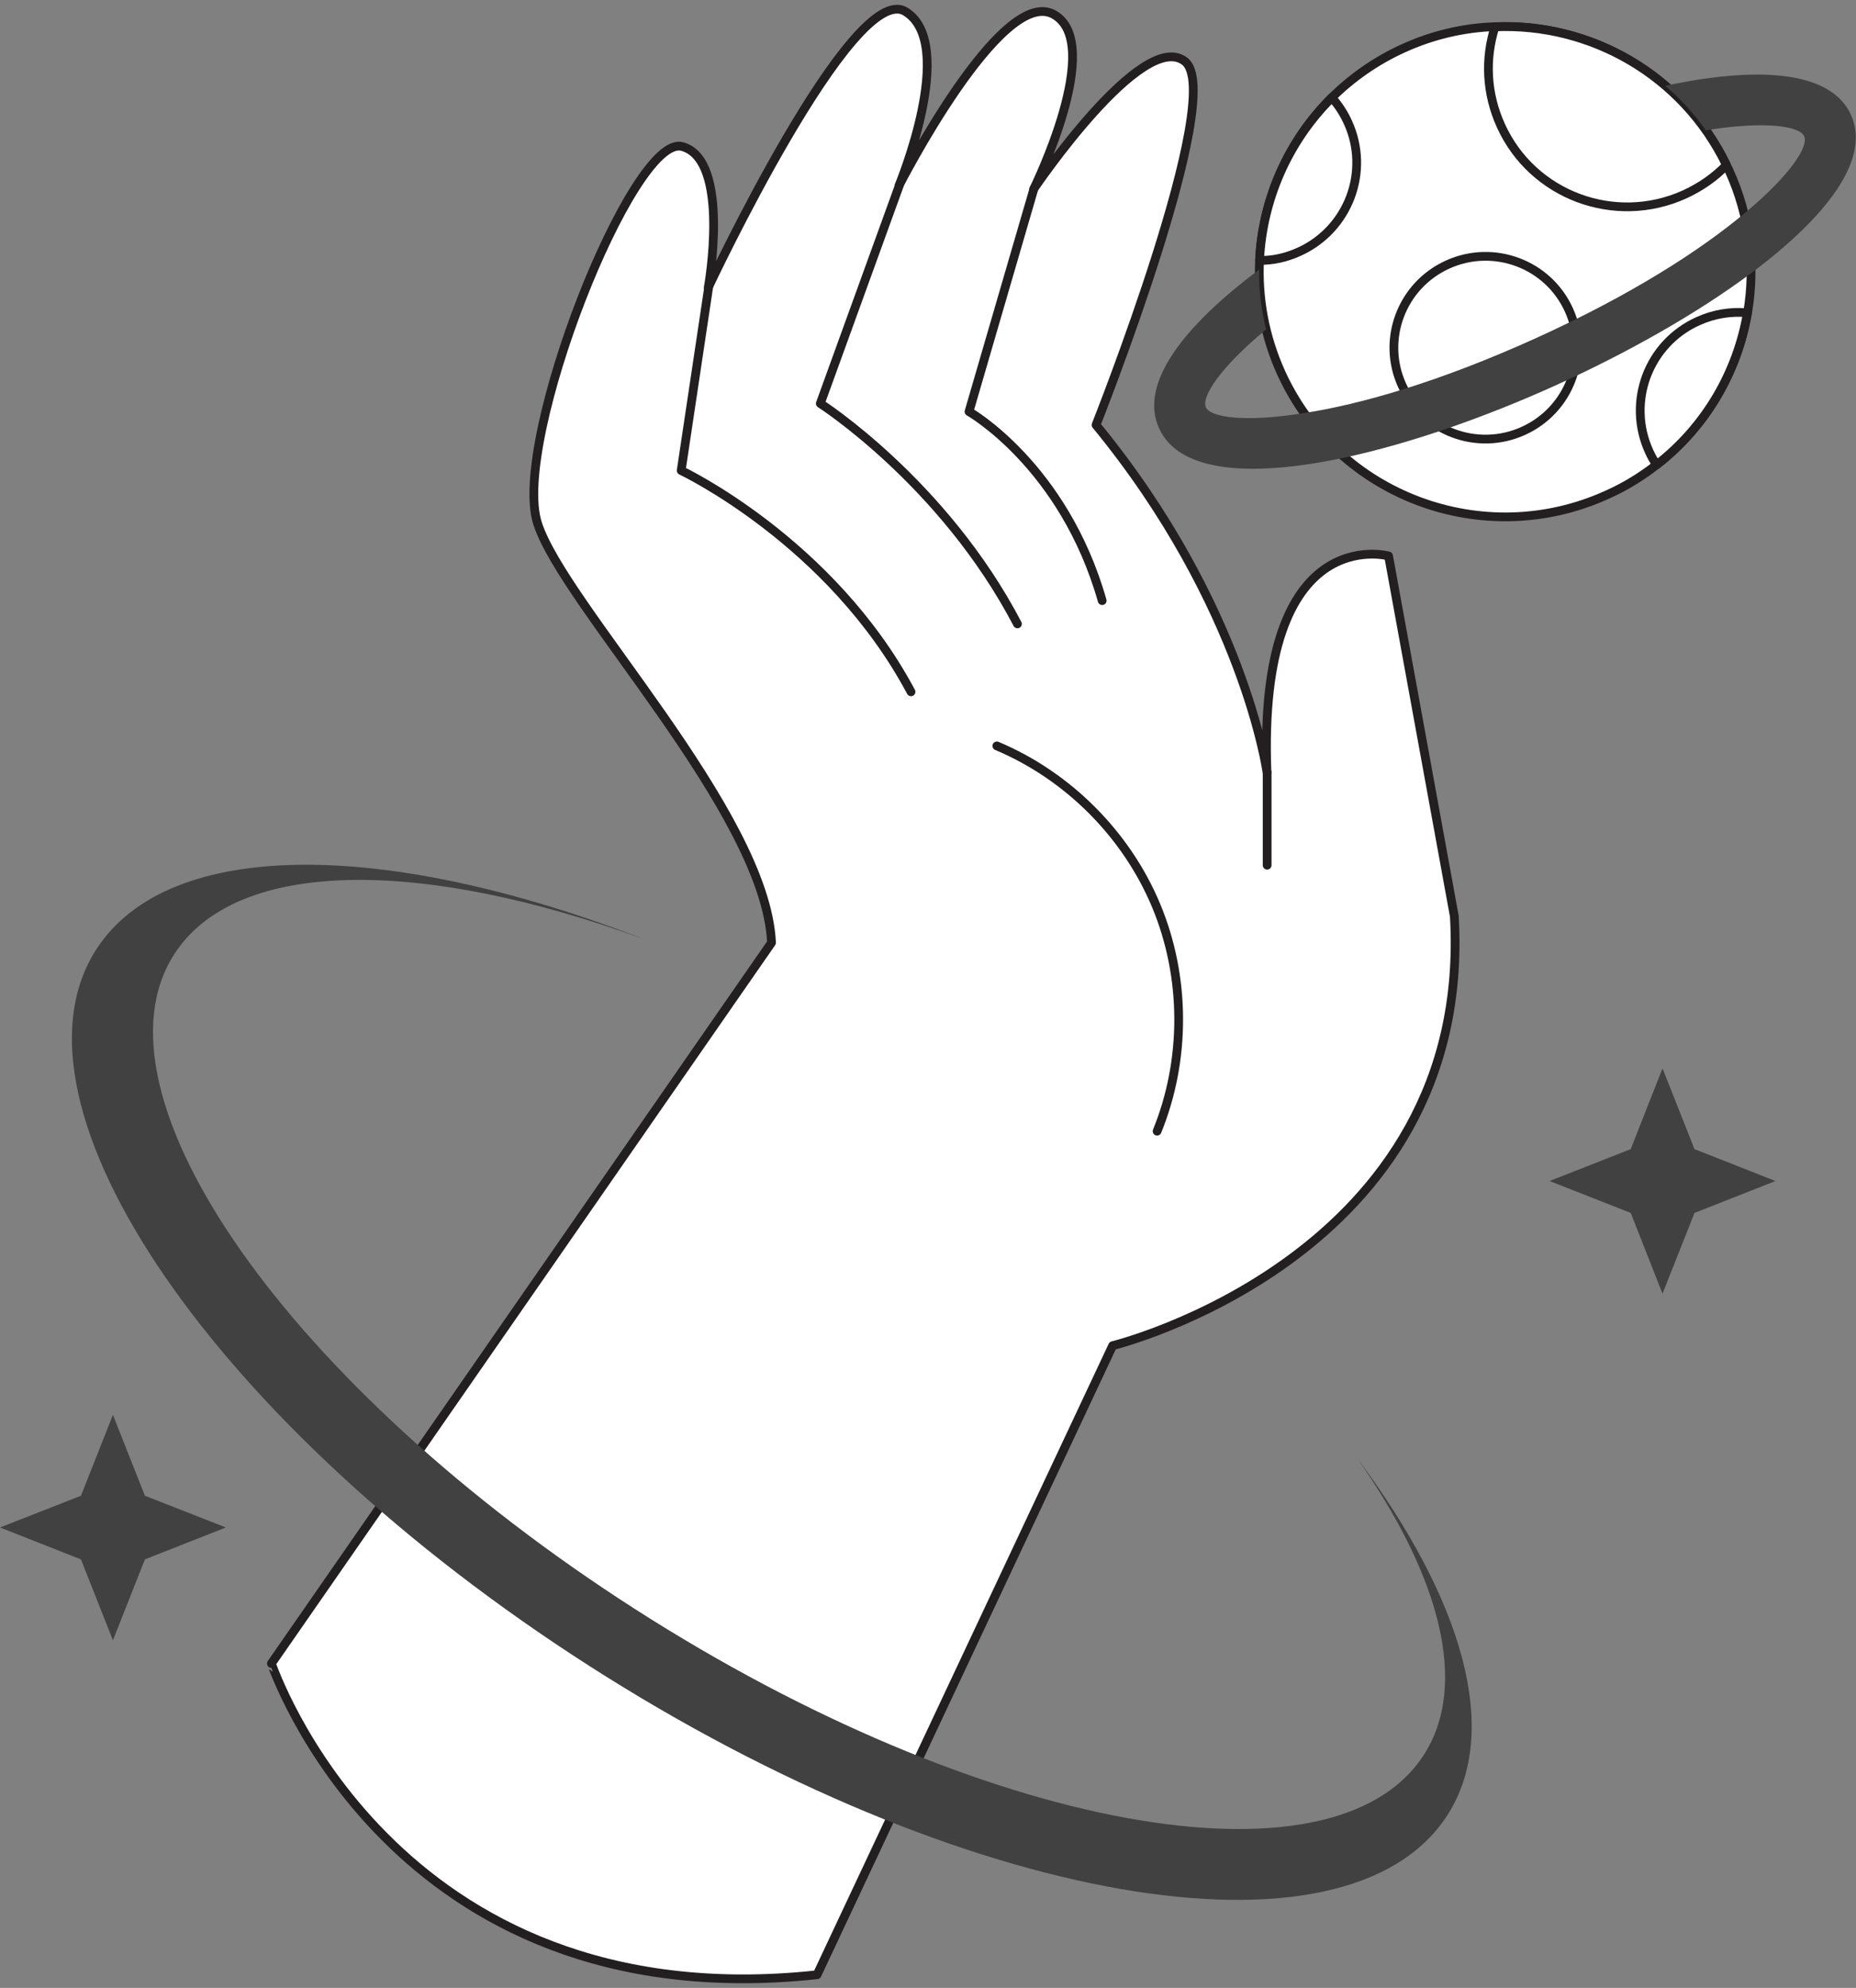 <?xml version="1.0" encoding="UTF-8"?> <svg xmlns="http://www.w3.org/2000/svg" width="212" height="227" viewBox="0 0 212 227" fill="none"><rect x="0" y="0" width="212" height="227" fill="#808080" stroke="none"/> <path d="M93.328 225.498L127.092 153.659C127.092 153.659 168.37 143.555 166.12 104.641L158.608 63.484C158.608 63.484 143.603 59.369 144.718 88.179C144.718 88.179 142.097 69.102 125.194 48.524C125.194 48.524 140.198 10.742 135.327 6.997C130.457 3.252 118.073 21.587 118.073 21.587C118.073 21.587 126.329 4.857 120.323 1.626C114.317 -1.605 102.677 21.217 102.677 21.217C102.677 21.217 109.426 4.98 103.42 1.317C97.414 -2.346 80.903 32.823 80.903 32.823C80.903 32.823 83.524 18.233 77.911 16.73C72.276 15.228 58.386 50.397 61.4 59.76C64.392 69.123 87.446 92.685 88.127 107.646L30.999 189.959C31.04 189.959 44.538 230.746 93.328 225.498Z" fill="white" stroke="#231F20" stroke-miterlimit="10" stroke-linecap="round" stroke-linejoin="round"></path> <path d="M80.945 32.802L77.808 53.73C77.808 53.73 94.876 61.776 104.06 79" stroke="#231F20" stroke-miterlimit="10" stroke-linecap="round" stroke-linejoin="round"></path> <path d="M102.718 21.196L93.699 46.075C93.699 46.075 107.754 55.068 116.216 71.243" stroke="#231F20" stroke-miterlimit="10" stroke-linecap="round" stroke-linejoin="round"></path> <path d="M118.094 21.566L110.685 47.001C110.685 47.001 121.499 53.134 125.895 68.588" stroke="#231F20" stroke-miterlimit="10" stroke-linecap="round" stroke-linejoin="round"></path> <path d="M144.738 88.179V98.797" stroke="#231F20" stroke-miterlimit="10" stroke-linecap="round" stroke-linejoin="round"></path> <path d="M113.863 85.174C121.995 88.59 128.682 95.298 132.067 103.427C135.451 111.555 135.493 121.001 132.17 129.17" stroke="#231F20" stroke-miterlimit="10" stroke-linecap="round" stroke-linejoin="round"></path> <path d="M165.316 207.287C171.507 197.677 167.07 182.654 155.058 166.562C164.511 180.041 167.792 192.388 162.633 200.393C152.293 216.444 111.944 208.995 72.545 183.745C33.125 158.475 9.556 124.994 19.916 108.943C27.016 97.933 48.233 97.974 73.577 107.255C44.311 95.896 19.297 95.546 11.001 108.408C-0.516 126.29 24.684 162.92 67.303 190.227C109.921 217.514 153.799 225.169 165.316 207.287Z" fill="#414141"></path> <path d="M186.267 131.219L189.899 122L193.552 131.219L202.798 134.861L193.552 138.504L189.899 147.723L186.267 138.504L177 134.861L186.267 131.219Z" fill="#414141"></path> <path d="M9.246 170.801L12.899 161.562L16.552 170.801L25.798 174.423L16.552 178.065L12.899 187.305L9.246 178.065L0 174.423L9.246 170.801Z" fill="#414141"></path> <path d="M197.491 19.447C199.906 24.735 200.525 30.395 199.617 35.704C198.461 42.474 194.849 48.709 189.256 53.051C187.523 54.41 185.624 55.583 183.539 56.508C169.423 62.908 152.767 56.673 146.349 42.597C144.45 38.42 143.666 34.016 143.872 29.715C144.202 22.781 147.112 16.113 152.127 11.133C154.439 8.87 157.163 6.935 160.3 5.515C163.685 3.972 167.235 3.169 170.743 3.046C181.62 2.573 192.208 8.52 197.202 18.85C197.305 19.056 197.409 19.262 197.491 19.447Z" fill="white" stroke="#231F20" stroke-miterlimit="10" stroke-linecap="round" stroke-linejoin="round"></path> <path d="M197.202 18.85C195.881 20.229 194.251 21.361 192.414 22.204C184.448 25.806 175.057 22.307 171.445 14.364C169.753 10.66 169.608 6.668 170.764 3.067C181.641 2.593 192.208 8.52 197.202 18.85Z" fill="white" stroke="#231F20" stroke-miterlimit="10" stroke-linecap="round" stroke-linejoin="round"></path> <path d="M153.964 13.973C156.524 19.57 154.026 26.196 148.392 28.748C146.906 29.427 145.379 29.756 143.872 29.736C144.202 22.801 147.112 16.133 152.128 11.153C152.871 11.977 153.49 12.923 153.964 13.973Z" fill="white" stroke="#231F20" stroke-miterlimit="10" stroke-linecap="round" stroke-linejoin="round"></path> <path d="M199.596 35.724C198.44 42.494 194.829 48.73 189.236 53.072C188.885 52.598 188.616 52.084 188.369 51.549C185.789 45.89 188.286 39.222 193.962 36.671C195.778 35.847 197.739 35.539 199.596 35.724Z" fill="white" stroke="#231F20" stroke-miterlimit="10" stroke-linecap="round" stroke-linejoin="round"></path> <path d="M179.205 35.395C181.599 40.642 179.267 46.816 174.004 49.203C168.742 51.59 162.55 49.264 160.156 44.017C157.762 38.77 160.094 32.596 165.357 30.209C170.62 27.822 176.832 30.147 179.205 35.395Z" fill="white" stroke="#231F20" stroke-miterlimit="10" stroke-linecap="round" stroke-linejoin="round"></path> <path d="M190.206 9.796C191.939 11.257 193.487 12.965 194.849 14.879C201.598 13.788 205.561 14.385 206.077 15.558C206.613 16.73 204.446 20.064 199.183 24.427C194.189 28.584 186.367 33.666 175.366 38.647C164.366 43.627 155.388 46.178 148.97 47.166C142.221 48.257 138.279 47.68 137.742 46.507C137.206 45.334 139.352 41.98 144.615 37.618C144.058 35.333 143.789 33.07 143.831 30.786C135.307 37.144 130.044 43.77 132.397 48.915C134.729 54.06 143.191 54.471 153.593 52.249C161.167 50.623 169.773 47.598 177.802 43.956C185.83 40.313 193.776 35.848 199.988 31.218C208.512 24.859 213.754 18.253 211.422 13.109C209.09 7.985 200.608 7.573 190.206 9.796Z" fill="#414141"></path> </svg> 